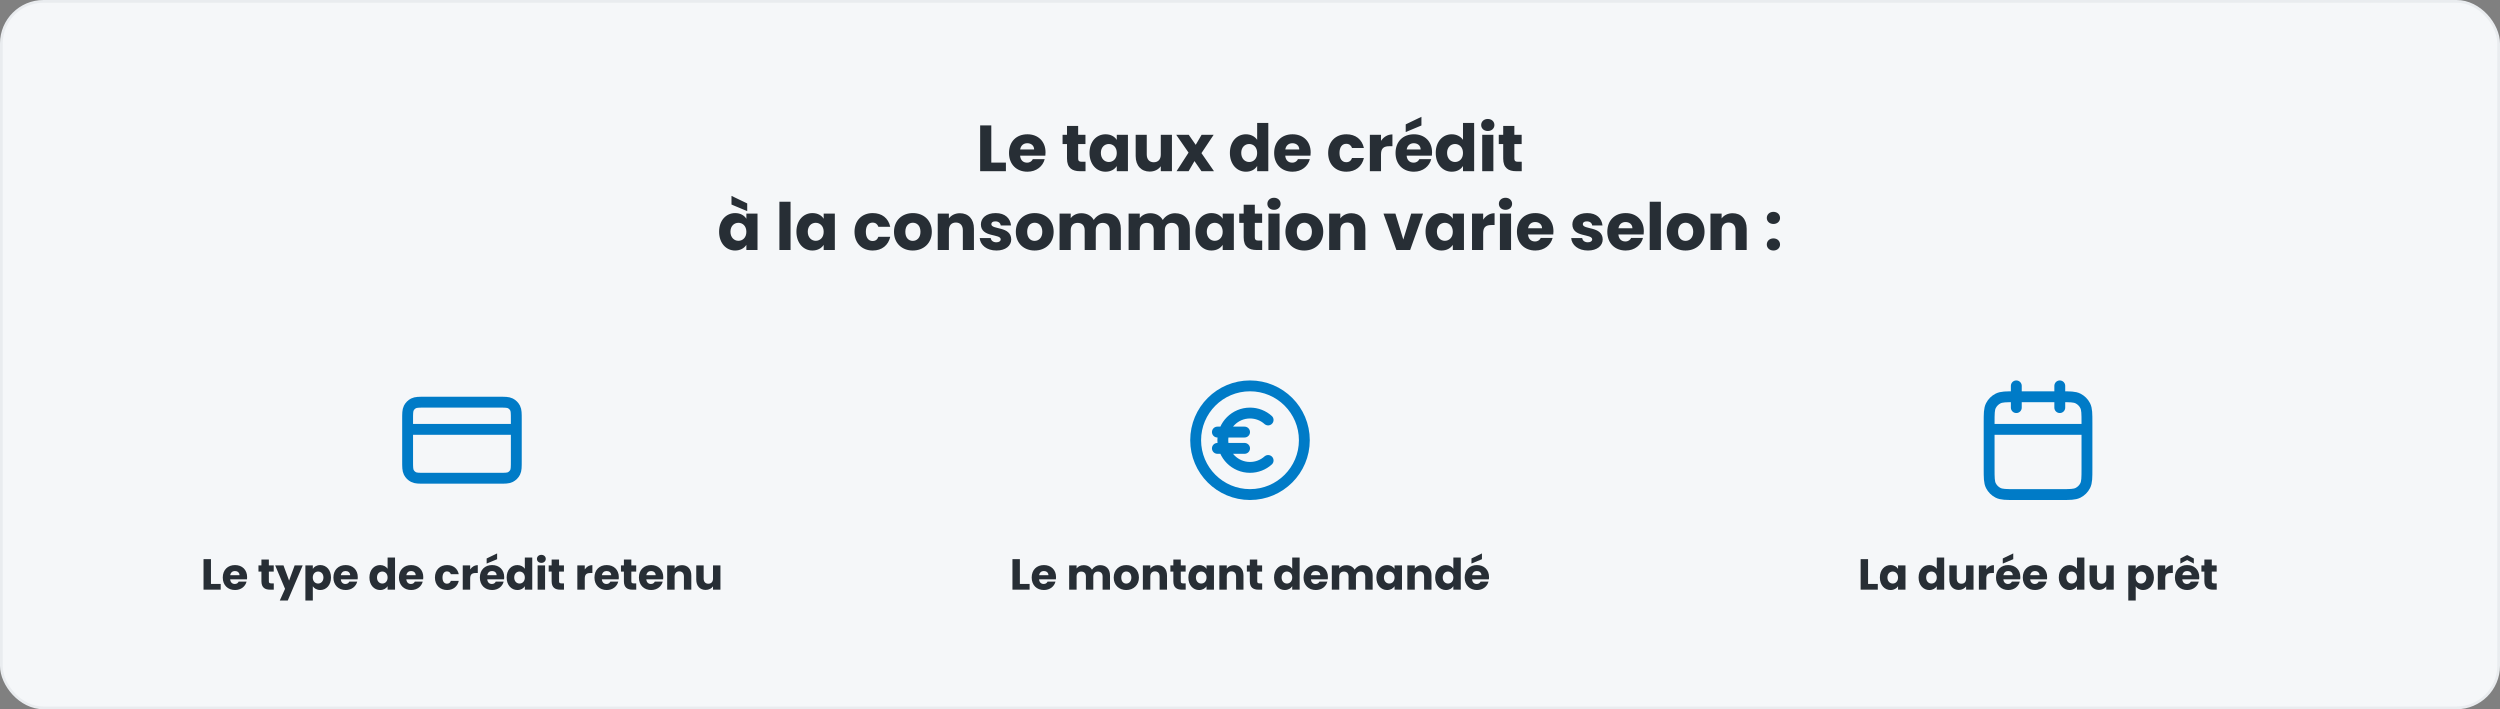 <svg width="920" height="261" viewBox="0 0 920 261" fill="none" xmlns="http://www.w3.org/2000/svg">
<rect x="0" y="0" width="920" height="261" fill="#808080" stroke="none"/>
<rect x="0.5" y="0.5" width="919" height="260" rx="15.5" fill="#F5F7F9"/>
<rect x="0.5" y="0.5" width="919" height="260" rx="15.5" stroke="#E9ECEF"/>
<path d="M360.695 46.152H364.799V59.832H370.175V63H360.695V46.152ZM378.037 52.704C376.693 52.704 375.661 53.52 375.421 55.008H380.557C380.557 53.544 379.405 52.704 378.037 52.704ZM384.445 58.56C383.797 61.176 381.421 63.192 378.085 63.192C374.149 63.192 371.317 60.552 371.317 56.304C371.317 52.056 374.101 49.416 378.085 49.416C381.997 49.416 384.757 52.008 384.757 56.088C384.757 56.472 384.733 56.88 384.685 57.288H375.397C375.541 59.04 376.621 59.856 377.941 59.856C379.093 59.856 379.741 59.28 380.077 58.56H384.445ZM392.656 58.344V53.016H391.024V49.608H392.656V46.344H396.76V49.608H399.448V53.016H396.76V58.392C396.76 59.184 397.096 59.52 398.008 59.52H399.472V63H397.384C394.6 63 392.656 61.824 392.656 58.344ZM400.942 56.28C400.942 52.056 403.558 49.416 406.846 49.416C408.838 49.416 410.254 50.328 410.974 51.504V49.608H415.078V63H410.974V61.104C410.23 62.28 408.814 63.192 406.822 63.192C403.558 63.192 400.942 60.504 400.942 56.28ZM410.974 56.304C410.974 54.168 409.606 52.992 408.046 52.992C406.51 52.992 405.118 54.144 405.118 56.28C405.118 58.416 406.51 59.616 408.046 59.616C409.606 59.616 410.974 58.44 410.974 56.304ZM431.271 49.608V63H427.167V61.176C426.351 62.328 424.911 63.144 423.111 63.144C420.015 63.144 417.927 61.008 417.927 57.432V49.608H422.007V56.88C422.007 58.704 423.039 59.712 424.575 59.712C426.159 59.712 427.167 58.704 427.167 56.88V49.608H431.271ZM442.138 63L439.57 59.28L437.41 63H432.97L437.386 56.16L432.85 49.608H437.458L440.026 53.304L442.186 49.608H446.626L442.138 56.352L446.746 63H442.138ZM452.598 56.28C452.598 52.056 455.214 49.416 458.502 49.416C460.278 49.416 461.814 50.232 462.63 51.456V45.24H466.734V63H462.63V61.08C461.886 62.304 460.47 63.192 458.502 63.192C455.214 63.192 452.598 60.504 452.598 56.28ZM462.63 56.304C462.63 54.168 461.262 52.992 459.702 52.992C458.166 52.992 456.774 54.144 456.774 56.28C456.774 58.416 458.166 59.616 459.702 59.616C461.262 59.616 462.63 58.44 462.63 56.304ZM475.607 52.704C474.263 52.704 473.231 53.52 472.991 55.008H478.127C478.127 53.544 476.975 52.704 475.607 52.704ZM482.015 58.56C481.367 61.176 478.991 63.192 475.655 63.192C471.719 63.192 468.887 60.552 468.887 56.304C468.887 52.056 471.671 49.416 475.655 49.416C479.567 49.416 482.327 52.008 482.327 56.088C482.327 56.472 482.303 56.88 482.255 57.288H472.967C473.111 59.04 474.191 59.856 475.511 59.856C476.663 59.856 477.311 59.28 477.647 58.56H482.015ZM488.762 56.304C488.762 52.08 491.546 49.416 495.482 49.416C498.842 49.416 501.218 51.264 501.914 54.456H497.546C497.21 53.52 496.538 52.92 495.41 52.92C493.946 52.92 492.938 54.072 492.938 56.304C492.938 58.536 493.946 59.688 495.41 59.688C496.538 59.688 497.186 59.136 497.546 58.152H501.914C501.218 61.248 498.842 63.192 495.482 63.192C491.546 63.192 488.762 60.552 488.762 56.304ZM508.213 56.784V63H504.109V49.608H508.213V51.84C509.149 50.424 510.613 49.464 512.413 49.464V53.808H511.285C509.341 53.808 508.213 54.48 508.213 56.784ZM520.279 52.704C518.935 52.704 517.903 53.52 517.663 55.008H522.799C522.799 53.544 521.647 52.704 520.279 52.704ZM526.687 58.56C526.039 61.176 523.663 63.192 520.327 63.192C516.391 63.192 513.559 60.552 513.559 56.304C513.559 52.056 516.343 49.416 520.327 49.416C524.239 49.416 526.999 52.008 526.999 56.088C526.999 56.472 526.975 56.88 526.927 57.288H517.639C517.783 59.04 518.863 59.856 520.183 59.856C521.335 59.856 521.983 59.28 522.319 58.56H526.687ZM517.303 45.768L523.087 42.984V46.176L517.303 48.6V45.768ZM528.348 56.28C528.348 52.056 530.964 49.416 534.252 49.416C536.028 49.416 537.564 50.232 538.38 51.456V45.24H542.484V63H538.38V61.08C537.636 62.304 536.22 63.192 534.252 63.192C530.964 63.192 528.348 60.504 528.348 56.28ZM538.38 56.304C538.38 54.168 537.012 52.992 535.452 52.992C533.916 52.992 532.524 54.144 532.524 56.28C532.524 58.416 533.916 59.616 535.452 59.616C537.012 59.616 538.38 58.44 538.38 56.304ZM545.453 63V49.608H549.557V63H545.453ZM547.517 48.216C546.053 48.216 545.069 47.232 545.069 46.008C545.069 44.76 546.053 43.776 547.517 43.776C548.957 43.776 549.941 44.76 549.941 46.008C549.941 47.232 548.957 48.216 547.517 48.216ZM553.179 58.344V53.016H551.547V49.608H553.179V46.344H557.283V49.608H559.971V53.016H557.283V58.392C557.283 59.184 557.619 59.52 558.531 59.52H559.995V63H557.907C555.123 63 553.179 61.824 553.179 58.344ZM264.629 85.28C264.629 81.056 267.245 78.416 270.533 78.416C272.525 78.416 273.941 79.328 274.661 80.504V78.608H278.765V92H274.661V90.104C273.917 91.28 272.501 92.192 270.509 92.192C267.245 92.192 264.629 89.504 264.629 85.28ZM274.661 85.304C274.661 83.168 273.293 81.992 271.733 81.992C270.197 81.992 268.805 83.144 268.805 85.28C268.805 87.416 270.197 88.616 271.733 88.616C273.293 88.616 274.661 87.44 274.661 85.304ZM269.189 75.272V72.08L274.973 74.864V77.696L269.189 75.272ZM286.82 92V74.24H290.924V92H286.82ZM293.082 85.28C293.082 81.056 295.698 78.416 298.986 78.416C300.978 78.416 302.394 79.328 303.114 80.504V78.608H307.218V92H303.114V90.104C302.37 91.28 300.954 92.192 298.962 92.192C295.698 92.192 293.082 89.504 293.082 85.28ZM303.114 85.304C303.114 83.168 301.746 81.992 300.186 81.992C298.65 81.992 297.258 83.144 297.258 85.28C297.258 87.416 298.65 88.616 300.186 88.616C301.746 88.616 303.114 87.44 303.114 85.304ZM314.457 85.304C314.457 81.08 317.241 78.416 321.177 78.416C324.537 78.416 326.913 80.264 327.609 83.456H323.241C322.905 82.52 322.233 81.92 321.105 81.92C319.641 81.92 318.633 83.072 318.633 85.304C318.633 87.536 319.641 88.688 321.105 88.688C322.233 88.688 322.881 88.136 323.241 87.152H327.609C326.913 90.248 324.537 92.192 321.177 92.192C317.241 92.192 314.457 89.552 314.457 85.304ZM342.908 85.304C342.908 89.552 339.836 92.192 335.9 92.192C331.964 92.192 328.988 89.552 328.988 85.304C328.988 81.056 332.036 78.416 335.948 78.416C339.884 78.416 342.908 81.056 342.908 85.304ZM333.164 85.304C333.164 87.56 334.412 88.64 335.9 88.64C337.364 88.64 338.732 87.56 338.732 85.304C338.732 83.024 337.388 81.968 335.948 81.968C334.46 81.968 333.164 83.024 333.164 85.304ZM354.326 92V84.728C354.326 82.904 353.318 81.896 351.758 81.896C350.198 81.896 349.19 82.904 349.19 84.728V92H345.086V78.608H349.19V80.384C350.006 79.256 351.446 78.464 353.246 78.464C356.342 78.464 358.406 80.576 358.406 84.176V92H354.326ZM372.13 88.112C372.13 90.44 370.066 92.192 366.706 92.192C363.13 92.192 360.73 90.2 360.538 87.608H364.594C364.69 88.544 365.53 89.168 366.658 89.168C367.714 89.168 368.266 88.688 368.266 88.088C368.266 85.928 360.97 87.488 360.97 82.568C360.97 80.288 362.914 78.416 366.418 78.416C369.874 78.416 371.794 80.336 372.058 82.976H368.266C368.146 82.064 367.45 81.464 366.298 81.464C365.338 81.464 364.81 81.848 364.81 82.496C364.81 84.632 372.058 83.12 372.13 88.112ZM387.744 85.304C387.744 89.552 384.672 92.192 380.736 92.192C376.8 92.192 373.824 89.552 373.824 85.304C373.824 81.056 376.872 78.416 380.784 78.416C384.72 78.416 387.744 81.056 387.744 85.304ZM378 85.304C378 87.56 379.248 88.64 380.736 88.64C382.2 88.64 383.568 87.56 383.568 85.304C383.568 83.024 382.224 81.968 380.784 81.968C379.296 81.968 378 83.024 378 85.304ZM408.378 92V84.728C408.378 82.976 407.37 82.016 405.81 82.016C404.25 82.016 403.242 82.976 403.242 84.728V92H399.162V84.728C399.162 82.976 398.154 82.016 396.594 82.016C395.034 82.016 394.026 82.976 394.026 84.728V92H389.922V78.608H394.026V80.288C394.818 79.208 396.186 78.464 397.938 78.464C399.954 78.464 401.586 79.352 402.498 80.96C403.386 79.544 405.066 78.464 407.01 78.464C410.322 78.464 412.458 80.576 412.458 84.176V92H408.378ZM433.784 92V84.728C433.784 82.976 432.776 82.016 431.216 82.016C429.656 82.016 428.648 82.976 428.648 84.728V92H424.568V84.728C424.568 82.976 423.56 82.016 422 82.016C420.44 82.016 419.432 82.976 419.432 84.728V92H415.328V78.608H419.432V80.288C420.224 79.208 421.592 78.464 423.344 78.464C425.36 78.464 426.992 79.352 427.904 80.96C428.792 79.544 430.472 78.464 432.416 78.464C435.728 78.464 437.864 80.576 437.864 84.176V92H433.784ZM439.918 85.28C439.918 81.056 442.534 78.416 445.822 78.416C447.814 78.416 449.23 79.328 449.95 80.504V78.608H454.054V92H449.95V90.104C449.206 91.28 447.79 92.192 445.798 92.192C442.534 92.192 439.918 89.504 439.918 85.28ZM449.95 85.304C449.95 83.168 448.582 81.992 447.022 81.992C445.486 81.992 444.094 83.144 444.094 85.28C444.094 87.416 445.486 88.616 447.022 88.616C448.582 88.616 449.95 87.44 449.95 85.304ZM457.671 87.344V82.016H456.039V78.608H457.671V75.344H461.775V78.608H464.463V82.016H461.775V87.392C461.775 88.184 462.111 88.52 463.023 88.52H464.487V92H462.399C459.615 92 457.671 90.824 457.671 87.344ZM466.773 92V78.608H470.877V92H466.773ZM468.837 77.216C467.373 77.216 466.389 76.232 466.389 75.008C466.389 73.76 467.373 72.776 468.837 72.776C470.277 72.776 471.261 73.76 471.261 75.008C471.261 76.232 470.277 77.216 468.837 77.216ZM486.955 85.304C486.955 89.552 483.883 92.192 479.947 92.192C476.011 92.192 473.035 89.552 473.035 85.304C473.035 81.056 476.083 78.416 479.995 78.416C483.931 78.416 486.955 81.056 486.955 85.304ZM477.211 85.304C477.211 87.56 478.459 88.64 479.947 88.64C481.411 88.64 482.779 87.56 482.779 85.304C482.779 83.024 481.435 81.968 479.995 81.968C478.507 81.968 477.211 83.024 477.211 85.304ZM498.373 92V84.728C498.373 82.904 497.365 81.896 495.805 81.896C494.245 81.896 493.237 82.904 493.237 84.728V92H489.133V78.608H493.237V80.384C494.053 79.256 495.493 78.464 497.293 78.464C500.389 78.464 502.453 80.576 502.453 84.176V92H498.373ZM509.118 78.608H513.51L516.414 88.16L519.318 78.608H523.686L518.934 92H513.87L509.118 78.608ZM524.598 85.28C524.598 81.056 527.214 78.416 530.502 78.416C532.494 78.416 533.91 79.328 534.63 80.504V78.608H538.734V92H534.63V90.104C533.886 91.28 532.47 92.192 530.478 92.192C527.214 92.192 524.598 89.504 524.598 85.28ZM534.63 85.304C534.63 83.168 533.262 81.992 531.702 81.992C530.166 81.992 528.774 83.144 528.774 85.28C528.774 87.416 530.166 88.616 531.702 88.616C533.262 88.616 534.63 87.44 534.63 85.304ZM545.807 85.784V92H541.703V78.608H545.807V80.84C546.743 79.424 548.207 78.464 550.007 78.464V82.808H548.879C546.935 82.808 545.807 83.48 545.807 85.784ZM551.968 92V78.608H556.072V92H551.968ZM554.032 77.216C552.568 77.216 551.584 76.232 551.584 75.008C551.584 73.76 552.568 72.776 554.032 72.776C555.472 72.776 556.456 73.76 556.456 75.008C556.456 76.232 555.472 77.216 554.032 77.216ZM564.951 81.704C563.607 81.704 562.575 82.52 562.335 84.008H567.471C567.471 82.544 566.319 81.704 564.951 81.704ZM571.359 87.56C570.711 90.176 568.335 92.192 564.999 92.192C561.063 92.192 558.231 89.552 558.231 85.304C558.231 81.056 561.015 78.416 564.999 78.416C568.911 78.416 571.671 81.008 571.671 85.088C571.671 85.472 571.647 85.88 571.599 86.288H562.311C562.455 88.04 563.535 88.856 564.855 88.856C566.007 88.856 566.655 88.28 566.991 87.56H571.359ZM589.794 88.112C589.794 90.44 587.73 92.192 584.37 92.192C580.794 92.192 578.394 90.2 578.202 87.608H582.258C582.354 88.544 583.194 89.168 584.322 89.168C585.378 89.168 585.93 88.688 585.93 88.088C585.93 85.928 578.634 87.488 578.634 82.568C578.634 80.288 580.578 78.416 584.082 78.416C587.538 78.416 589.458 80.336 589.722 82.976H585.93C585.81 82.064 585.114 81.464 583.962 81.464C583.002 81.464 582.474 81.848 582.474 82.496C582.474 84.632 589.722 83.12 589.794 88.112ZM598.208 81.704C596.864 81.704 595.832 82.52 595.592 84.008H600.728C600.728 82.544 599.576 81.704 598.208 81.704ZM604.616 87.56C603.968 90.176 601.592 92.192 598.256 92.192C594.32 92.192 591.488 89.552 591.488 85.304C591.488 81.056 594.272 78.416 598.256 78.416C602.168 78.416 604.928 81.008 604.928 85.088C604.928 85.472 604.904 85.88 604.856 86.288H595.568C595.712 88.04 596.792 88.856 598.112 88.856C599.264 88.856 599.912 88.28 600.248 87.56H604.616ZM607.093 92V74.24H611.197V92H607.093ZM627.276 85.304C627.276 89.552 624.204 92.192 620.268 92.192C616.332 92.192 613.356 89.552 613.356 85.304C613.356 81.056 616.404 78.416 620.316 78.416C624.252 78.416 627.276 81.056 627.276 85.304ZM617.532 85.304C617.532 87.56 618.78 88.64 620.268 88.64C621.732 88.64 623.1 87.56 623.1 85.304C623.1 83.024 621.756 81.968 620.316 81.968C618.828 81.968 617.532 83.024 617.532 85.304ZM638.693 92V84.728C638.693 82.904 637.685 81.896 636.125 81.896C634.565 81.896 633.557 82.904 633.557 84.728V92H629.453V78.608H633.557V80.384C634.373 79.256 635.813 78.464 637.613 78.464C640.709 78.464 642.773 80.576 642.773 84.176V92H638.693ZM655.055 89.984C655.055 91.208 654.071 92.192 652.631 92.192C651.167 92.192 650.183 91.208 650.183 89.984C650.183 88.712 651.167 87.728 652.631 87.728C654.071 87.728 655.055 88.712 655.055 89.984ZM655.055 80.216C655.055 81.44 654.071 82.424 652.631 82.424C651.167 82.424 650.183 81.44 650.183 80.216C650.183 78.944 651.167 77.96 652.631 77.96C654.071 77.96 655.055 78.944 655.055 80.216Z" fill="#272E35"/>
<g clip-path="url(#clip0_2358_2078)">
<path d="M190 158H150M150 154.4L150 169.6C150 171.84 150 172.96 150.436 173.816C150.819 174.569 151.431 175.181 152.184 175.564C153.04 176 154.16 176 156.4 176L183.6 176C185.84 176 186.96 176 187.816 175.564C188.569 175.181 189.181 174.569 189.564 173.816C190 172.96 190 171.84 190 169.6V154.4C190 152.16 190 151.04 189.564 150.184C189.181 149.431 188.569 148.819 187.816 148.436C186.96 148 185.84 148 183.6 148L156.4 148C154.16 148 153.04 148 152.184 148.436C151.431 148.819 150.819 149.431 150.436 150.184C150 151.04 150 152.16 150 154.4Z" stroke="#007BC7" stroke-width="4" stroke-linecap="round" stroke-linejoin="round"/>
<path d="M74.898 205.768H77.634V214.888H81.218V217H74.898V205.768ZM86.459 210.136C85.563 210.136 84.875 210.68 84.715 211.672H88.139C88.139 210.696 87.371 210.136 86.459 210.136ZM90.731 214.04C90.299 215.784 88.715 217.128 86.491 217.128C83.867 217.128 81.979 215.368 81.979 212.536C81.979 209.704 83.835 207.944 86.491 207.944C89.099 207.944 90.939 209.672 90.939 212.392C90.939 212.648 90.923 212.92 90.891 213.192H84.699C84.795 214.36 85.515 214.904 86.395 214.904C87.163 214.904 87.595 214.52 87.819 214.04H90.731ZM96.205 213.896V210.344H95.117V208.072H96.205V205.896H98.941V208.072H100.733V210.344H98.941V213.928C98.941 214.456 99.165 214.68 99.773 214.68H100.749V217H99.357C97.501 217 96.205 216.216 96.205 213.896ZM106.385 213.656L108.433 208.072H111.393L105.793 221.24H102.849L104.897 216.696L101.265 208.072H104.321L106.385 213.656ZM115.119 209.336C115.615 208.552 116.559 207.944 117.871 207.944C120.063 207.944 121.807 209.704 121.807 212.52C121.807 215.336 120.063 217.128 117.871 217.128C116.559 217.128 115.615 216.504 115.119 215.752V221.256H112.383V208.072H115.119V209.336ZM119.023 212.52C119.023 211.096 118.095 210.328 117.055 210.328C116.031 210.328 115.103 211.112 115.103 212.536C115.103 213.96 116.031 214.744 117.055 214.744C118.095 214.744 119.023 213.944 119.023 212.52ZM127.178 210.136C126.282 210.136 125.594 210.68 125.434 211.672H128.858C128.858 210.696 128.09 210.136 127.178 210.136ZM131.45 214.04C131.018 215.784 129.434 217.128 127.21 217.128C124.586 217.128 122.698 215.368 122.698 212.536C122.698 209.704 124.554 207.944 127.21 207.944C129.818 207.944 131.658 209.672 131.658 212.392C131.658 212.648 131.642 212.92 131.61 213.192H125.418C125.514 214.36 126.234 214.904 127.114 214.904C127.882 214.904 128.314 214.52 128.538 214.04H131.45ZM135.948 212.52C135.948 209.704 137.692 207.944 139.884 207.944C141.068 207.944 142.092 208.488 142.636 209.304V205.16H145.372V217H142.636V215.72C142.14 216.536 141.196 217.128 139.884 217.128C137.692 217.128 135.948 215.336 135.948 212.52ZM142.636 212.536C142.636 211.112 141.724 210.328 140.684 210.328C139.66 210.328 138.732 211.096 138.732 212.52C138.732 213.944 139.66 214.744 140.684 214.744C141.724 214.744 142.636 213.96 142.636 212.536ZM151.287 210.136C150.391 210.136 149.703 210.68 149.543 211.672H152.967C152.967 210.696 152.199 210.136 151.287 210.136ZM155.559 214.04C155.127 215.784 153.543 217.128 151.319 217.128C148.695 217.128 146.807 215.368 146.807 212.536C146.807 209.704 148.663 207.944 151.319 207.944C153.927 207.944 155.767 209.672 155.767 212.392C155.767 212.648 155.751 212.92 155.719 213.192H149.527C149.623 214.36 150.343 214.904 151.223 214.904C151.991 214.904 152.423 214.52 152.647 214.04H155.559ZM160.057 212.536C160.057 209.72 161.913 207.944 164.537 207.944C166.777 207.944 168.361 209.176 168.825 211.304H165.913C165.689 210.68 165.241 210.28 164.489 210.28C163.513 210.28 162.841 211.048 162.841 212.536C162.841 214.024 163.513 214.792 164.489 214.792C165.241 214.792 165.673 214.424 165.913 213.768H168.825C168.361 215.832 166.777 217.128 164.537 217.128C161.913 217.128 160.057 215.368 160.057 212.536ZM173.025 212.856V217H170.289V208.072H173.025V209.56C173.649 208.616 174.625 207.976 175.825 207.976V210.872H175.073C173.777 210.872 173.025 211.32 173.025 212.856ZM181.069 210.136C180.173 210.136 179.485 210.68 179.325 211.672H182.749C182.749 210.696 181.981 210.136 181.069 210.136ZM185.341 214.04C184.909 215.784 183.325 217.128 181.101 217.128C178.477 217.128 176.589 215.368 176.589 212.536C176.589 209.704 178.445 207.944 181.101 207.944C183.709 207.944 185.549 209.672 185.549 212.392C185.549 212.648 185.533 212.92 185.501 213.192H179.309C179.405 214.36 180.125 214.904 181.005 214.904C181.773 214.904 182.205 214.52 182.429 214.04H185.341ZM179.085 205.512L182.941 203.656V205.784L179.085 207.4V205.512ZM186.448 212.52C186.448 209.704 188.192 207.944 190.384 207.944C191.568 207.944 192.592 208.488 193.136 209.304V205.16H195.872V217H193.136V215.72C192.64 216.536 191.696 217.128 190.384 217.128C188.192 217.128 186.448 215.336 186.448 212.52ZM193.136 212.536C193.136 211.112 192.224 210.328 191.184 210.328C190.16 210.328 189.232 211.096 189.232 212.52C189.232 213.944 190.16 214.744 191.184 214.744C192.224 214.744 193.136 213.96 193.136 212.536ZM197.851 217V208.072H200.587V217H197.851ZM199.227 207.144C198.251 207.144 197.595 206.488 197.595 205.672C197.595 204.84 198.251 204.184 199.227 204.184C200.187 204.184 200.843 204.84 200.843 205.672C200.843 206.488 200.187 207.144 199.227 207.144ZM203.002 213.896V210.344H201.914V208.072H203.002V205.896H205.738V208.072H207.53V210.344H205.738V213.928C205.738 214.456 205.962 214.68 206.57 214.68H207.546V217H206.154C204.298 217 203.002 216.216 203.002 213.896ZM215.197 212.856V217H212.461V208.072H215.197V209.56C215.821 208.616 216.797 207.976 217.997 207.976V210.872H217.245C215.949 210.872 215.197 211.32 215.197 212.856ZM223.241 210.136C222.345 210.136 221.657 210.68 221.497 211.672H224.921C224.921 210.696 224.153 210.136 223.241 210.136ZM227.513 214.04C227.081 215.784 225.497 217.128 223.273 217.128C220.649 217.128 218.761 215.368 218.761 212.536C218.761 209.704 220.617 207.944 223.273 207.944C225.881 207.944 227.72 209.672 227.72 212.392C227.72 212.648 227.705 212.92 227.673 213.192H221.481C221.577 214.36 222.297 214.904 223.177 214.904C223.945 214.904 224.377 214.52 224.601 214.04H227.513ZM229.596 213.896V210.344H228.508V208.072H229.596V205.896H232.332V208.072H234.124V210.344H232.332V213.928C232.332 214.456 232.556 214.68 233.164 214.68H234.14V217H232.748C230.892 217 229.596 216.216 229.596 213.896ZM239.6 210.136C238.704 210.136 238.016 210.68 237.856 211.672H241.28C241.28 210.696 240.512 210.136 239.6 210.136ZM243.872 214.04C243.44 215.784 241.856 217.128 239.632 217.128C237.008 217.128 235.12 215.368 235.12 212.536C235.12 209.704 236.976 207.944 239.632 207.944C242.24 207.944 244.08 209.672 244.08 212.392C244.08 212.648 244.064 212.92 244.032 213.192H237.84C237.936 214.36 238.656 214.904 239.536 214.904C240.304 214.904 240.736 214.52 240.96 214.04H243.872ZM251.683 217V212.152C251.683 210.936 251.011 210.264 249.971 210.264C248.931 210.264 248.259 210.936 248.259 212.152V217H245.523V208.072H248.259V209.256C248.803 208.504 249.763 207.976 250.963 207.976C253.027 207.976 254.403 209.384 254.403 211.784V217H251.683ZM265.121 208.072V217H262.385V215.784C261.841 216.552 260.881 217.096 259.681 217.096C257.617 217.096 256.225 215.672 256.225 213.288V208.072H258.945V212.92C258.945 214.136 259.633 214.808 260.657 214.808C261.713 214.808 262.385 214.136 262.385 212.92V208.072H265.121Z" fill="#272E35"/>
</g>
<g clip-path="url(#clip1_2358_2078)">
<path d="M466.667 154.546C464.897 152.963 462.561 152 460 152C454.477 152 450 156.477 450 162C450 167.523 454.477 172 460 172C462.561 172 464.897 171.037 466.667 169.454M448 165H458M448 159H458M480 162C480 173.046 471.046 182 460 182C448.954 182 440 173.046 440 162C440 150.954 448.954 142 460 142C471.046 142 480 150.954 480 162Z" stroke="#007BC7" stroke-width="4" stroke-linecap="round" stroke-linejoin="round"/>
<path d="M372.578 205.768H375.314V214.888H378.898V217H372.578V205.768ZM384.139 210.136C383.243 210.136 382.555 210.68 382.395 211.672H385.819C385.819 210.696 385.051 210.136 384.139 210.136ZM388.411 214.04C387.979 215.784 386.395 217.128 384.171 217.128C381.547 217.128 379.659 215.368 379.659 212.536C379.659 209.704 381.515 207.944 384.171 207.944C386.779 207.944 388.619 209.672 388.619 212.392C388.619 212.648 388.603 212.92 388.571 213.192H382.379C382.475 214.36 383.195 214.904 384.075 214.904C384.843 214.904 385.275 214.52 385.499 214.04H388.411ZM405.757 217V212.152C405.757 210.984 405.085 210.344 404.045 210.344C403.005 210.344 402.333 210.984 402.333 212.152V217H399.613V212.152C399.613 210.984 398.941 210.344 397.901 210.344C396.861 210.344 396.189 210.984 396.189 212.152V217H393.453V208.072H396.189V209.192C396.717 208.472 397.629 207.976 398.797 207.976C400.141 207.976 401.229 208.568 401.837 209.64C402.429 208.696 403.549 207.976 404.845 207.976C407.053 207.976 408.477 209.384 408.477 211.784V217H405.757ZM419.126 212.536C419.126 215.368 417.078 217.128 414.454 217.128C411.83 217.128 409.846 215.368 409.846 212.536C409.846 209.704 411.878 207.944 414.486 207.944C417.11 207.944 419.126 209.704 419.126 212.536ZM412.63 212.536C412.63 214.04 413.462 214.76 414.454 214.76C415.43 214.76 416.342 214.04 416.342 212.536C416.342 211.016 415.446 210.312 414.486 210.312C413.494 210.312 412.63 211.016 412.63 212.536ZM426.738 217V212.152C426.738 210.936 426.066 210.264 425.026 210.264C423.986 210.264 423.314 210.936 423.314 212.152V217H420.578V208.072H423.314V209.256C423.858 208.504 424.818 207.976 426.018 207.976C428.082 207.976 429.458 209.384 429.458 211.784V217H426.738ZM431.791 213.896V210.344H430.703V208.072H431.791V205.896H434.527V208.072H436.319V210.344H434.527V213.928C434.527 214.456 434.751 214.68 435.359 214.68H436.335V217H434.943C433.087 217 431.791 216.216 431.791 213.896ZM437.315 212.52C437.315 209.704 439.059 207.944 441.251 207.944C442.579 207.944 443.523 208.552 444.003 209.336V208.072H446.739V217H444.003V215.736C443.507 216.52 442.563 217.128 441.235 217.128C439.059 217.128 437.315 215.336 437.315 212.52ZM444.003 212.536C444.003 211.112 443.091 210.328 442.051 210.328C441.027 210.328 440.099 211.096 440.099 212.52C440.099 213.944 441.027 214.744 442.051 214.744C443.091 214.744 444.003 213.96 444.003 212.536ZM454.879 217V212.152C454.879 210.936 454.207 210.264 453.167 210.264C452.127 210.264 451.455 210.936 451.455 212.152V217H448.719V208.072H451.455V209.256C451.999 208.504 452.959 207.976 454.159 207.976C456.223 207.976 457.599 209.384 457.599 211.784V217H454.879ZM459.932 213.896V210.344H458.844V208.072H459.932V205.896H462.668V208.072H464.46V210.344H462.668V213.928C462.668 214.456 462.892 214.68 463.5 214.68H464.476V217H463.084C461.228 217 459.932 216.216 459.932 213.896ZM468.846 212.52C468.846 209.704 470.59 207.944 472.782 207.944C473.966 207.944 474.99 208.488 475.534 209.304V205.16H478.27V217H475.534V215.72C475.038 216.536 474.094 217.128 472.782 217.128C470.59 217.128 468.846 215.336 468.846 212.52ZM475.534 212.536C475.534 211.112 474.622 210.328 473.582 210.328C472.558 210.328 471.63 211.096 471.63 212.52C471.63 213.944 472.558 214.744 473.582 214.744C474.622 214.744 475.534 213.96 475.534 212.536ZM484.186 210.136C483.29 210.136 482.602 210.68 482.442 211.672H485.866C485.866 210.696 485.098 210.136 484.186 210.136ZM488.458 214.04C488.026 215.784 486.442 217.128 484.218 217.128C481.594 217.128 479.706 215.368 479.706 212.536C479.706 209.704 481.562 207.944 484.218 207.944C486.826 207.944 488.666 209.672 488.666 212.392C488.666 212.648 488.65 212.92 488.618 213.192H482.426C482.522 214.36 483.242 214.904 484.122 214.904C484.89 214.904 485.322 214.52 485.546 214.04H488.458ZM502.413 217V212.152C502.413 210.984 501.741 210.344 500.701 210.344C499.661 210.344 498.989 210.984 498.989 212.152V217H496.269V212.152C496.269 210.984 495.597 210.344 494.557 210.344C493.517 210.344 492.845 210.984 492.845 212.152V217H490.109V208.072H492.845V209.192C493.373 208.472 494.285 207.976 495.453 207.976C496.797 207.976 497.885 208.568 498.493 209.64C499.085 208.696 500.205 207.976 501.501 207.976C503.709 207.976 505.133 209.384 505.133 211.784V217H502.413ZM506.503 212.52C506.503 209.704 508.247 207.944 510.439 207.944C511.767 207.944 512.711 208.552 513.191 209.336V208.072H515.927V217H513.191V215.736C512.695 216.52 511.751 217.128 510.423 217.128C508.247 217.128 506.503 215.336 506.503 212.52ZM513.191 212.536C513.191 211.112 512.279 210.328 511.239 210.328C510.215 210.328 509.287 211.096 509.287 212.52C509.287 213.944 510.215 214.744 511.239 214.744C512.279 214.744 513.191 213.96 513.191 212.536ZM524.066 217V212.152C524.066 210.936 523.394 210.264 522.354 210.264C521.314 210.264 520.642 210.936 520.642 212.152V217H517.906V208.072H520.642V209.256C521.186 208.504 522.146 207.976 523.346 207.976C525.41 207.976 526.786 209.384 526.786 211.784V217H524.066ZM528.143 212.52C528.143 209.704 529.887 207.944 532.079 207.944C533.263 207.944 534.287 208.488 534.831 209.304V205.16H537.567V217H534.831V215.72C534.335 216.536 533.391 217.128 532.079 217.128C529.887 217.128 528.143 215.336 528.143 212.52ZM534.831 212.536C534.831 211.112 533.919 210.328 532.879 210.328C531.855 210.328 530.927 211.096 530.927 212.52C530.927 213.944 531.855 214.744 532.879 214.744C533.919 214.744 534.831 213.96 534.831 212.536ZM543.483 210.136C542.587 210.136 541.899 210.68 541.739 211.672H545.163C545.163 210.696 544.395 210.136 543.483 210.136ZM547.755 214.04C547.323 215.784 545.739 217.128 543.515 217.128C540.891 217.128 539.003 215.368 539.003 212.536C539.003 209.704 540.859 207.944 543.515 207.944C546.123 207.944 547.963 209.672 547.963 212.392C547.963 212.648 547.947 212.92 547.915 213.192H541.723C541.819 214.36 542.539 214.904 543.419 214.904C544.187 214.904 544.619 214.52 544.843 214.04H547.755ZM541.499 205.512L545.355 203.656V205.784L541.499 207.4V205.512Z" fill="#272E35"/>
</g>
<g clip-path="url(#clip2_2358_2078)">
<path d="M768 158H732M758 142V150M742 142V150M741.6 182H758.4C761.76 182 763.44 182 764.724 181.346C765.853 180.771 766.771 179.853 767.346 178.724C768 177.44 768 175.76 768 172.4V155.6C768 152.24 768 150.56 767.346 149.276C766.771 148.147 765.853 147.229 764.724 146.654C763.44 146 761.76 146 758.4 146H741.6C738.24 146 736.56 146 735.276 146.654C734.147 147.229 733.229 148.147 732.654 149.276C732 150.56 732 152.24 732 155.6V172.4C732 175.76 732 177.44 732.654 178.724C733.229 179.853 734.147 180.771 735.276 181.346C736.56 182 738.24 182 741.6 182Z" stroke="#007BC7" stroke-width="4" stroke-linecap="round" stroke-linejoin="round"/>
<path d="M684.711 205.768H687.447V214.888H691.031V217H684.711V205.768ZM691.792 212.52C691.792 209.704 693.536 207.944 695.728 207.944C697.056 207.944 698 208.552 698.48 209.336V208.072H701.216V217H698.48V215.736C697.984 216.52 697.04 217.128 695.712 217.128C693.536 217.128 691.792 215.336 691.792 212.52ZM698.48 212.536C698.48 211.112 697.568 210.328 696.528 210.328C695.504 210.328 694.576 211.096 694.576 212.52C694.576 213.944 695.504 214.744 696.528 214.744C697.568 214.744 698.48 213.96 698.48 212.536ZM706.042 212.52C706.042 209.704 707.786 207.944 709.978 207.944C711.162 207.944 712.186 208.488 712.73 209.304V205.16H715.466V217H712.73V215.72C712.234 216.536 711.29 217.128 709.978 217.128C707.786 217.128 706.042 215.336 706.042 212.52ZM712.73 212.536C712.73 211.112 711.818 210.328 710.778 210.328C709.754 210.328 708.826 211.096 708.826 212.52C708.826 213.944 709.754 214.744 710.778 214.744C711.818 214.744 712.73 213.96 712.73 212.536ZM726.261 208.072V217H723.525V215.784C722.981 216.552 722.021 217.096 720.821 217.096C718.757 217.096 717.365 215.672 717.365 213.288V208.072H720.085V212.92C720.085 214.136 720.773 214.808 721.797 214.808C722.853 214.808 723.525 214.136 723.525 212.92V208.072H726.261ZM730.962 212.856V217H728.226V208.072H730.962V209.56C731.586 208.616 732.562 207.976 733.762 207.976V210.872H733.01C731.714 210.872 730.962 211.32 730.962 212.856ZM739.006 210.136C738.11 210.136 737.422 210.68 737.262 211.672H740.686C740.686 210.696 739.918 210.136 739.006 210.136ZM743.278 214.04C742.846 215.784 741.262 217.128 739.038 217.128C736.414 217.128 734.526 215.368 734.526 212.536C734.526 209.704 736.382 207.944 739.038 207.944C741.646 207.944 743.486 209.672 743.486 212.392C743.486 212.648 743.47 212.92 743.438 213.192H737.246C737.342 214.36 738.062 214.904 738.942 214.904C739.71 214.904 740.142 214.52 740.366 214.04H743.278ZM737.022 205.512L740.878 203.656V205.784L737.022 207.4V205.512ZM748.866 210.136C747.97 210.136 747.282 210.68 747.122 211.672H750.546C750.546 210.696 749.778 210.136 748.866 210.136ZM753.138 214.04C752.706 215.784 751.122 217.128 748.898 217.128C746.274 217.128 744.386 215.368 744.386 212.536C744.386 209.704 746.242 207.944 748.898 207.944C751.506 207.944 753.345 209.672 753.345 212.392C753.345 212.648 753.33 212.92 753.298 213.192H747.106C747.202 214.36 747.922 214.904 748.802 214.904C749.57 214.904 750.002 214.52 750.226 214.04H753.138ZM757.636 212.52C757.636 209.704 759.38 207.944 761.572 207.944C762.756 207.944 763.78 208.488 764.324 209.304V205.16H767.06V217H764.324V215.72C763.828 216.536 762.884 217.128 761.572 217.128C759.38 217.128 757.636 215.336 757.636 212.52ZM764.324 212.536C764.324 211.112 763.412 210.328 762.372 210.328C761.348 210.328 760.42 211.096 760.42 212.52C760.42 213.944 761.348 214.744 762.372 214.744C763.412 214.744 764.324 213.96 764.324 212.536ZM777.855 208.072V217H775.119V215.784C774.575 216.552 773.615 217.096 772.415 217.096C770.351 217.096 768.959 215.672 768.959 213.288V208.072H771.679V212.92C771.679 214.136 772.367 214.808 773.391 214.808C774.447 214.808 775.119 214.136 775.119 212.92V208.072H777.855ZM785.947 209.336C786.443 208.552 787.387 207.944 788.699 207.944C790.891 207.944 792.635 209.704 792.635 212.52C792.635 215.336 790.891 217.128 788.699 217.128C787.387 217.128 786.443 216.504 785.947 215.752V221.256H783.211V208.072H785.947V209.336ZM789.851 212.52C789.851 211.096 788.923 210.328 787.883 210.328C786.859 210.328 785.931 211.112 785.931 212.536C785.931 213.96 786.859 214.744 787.883 214.744C788.923 214.744 789.851 213.944 789.851 212.52ZM796.806 212.856V217H794.07V208.072H796.806V209.56C797.43 208.616 798.406 207.976 799.606 207.976V210.872H798.854C797.558 210.872 796.806 211.32 796.806 212.856ZM804.85 210.136C803.954 210.136 803.266 210.68 803.106 211.672H806.53C806.53 210.696 805.762 210.136 804.85 210.136ZM809.122 214.04C808.69 215.784 807.106 217.128 804.882 217.128C802.258 217.128 800.37 215.368 800.37 212.536C800.37 209.704 802.226 207.944 804.882 207.944C807.49 207.944 809.33 209.672 809.33 212.392C809.33 212.648 809.314 212.92 809.282 213.192H803.09C803.186 214.36 803.906 214.904 804.786 214.904C805.554 214.904 805.986 214.52 806.21 214.04H809.122ZM807.33 205.512V207.4L804.85 206.088L802.37 207.4V205.512L804.85 204.248L807.33 205.512ZM811.205 213.896V210.344H810.117V208.072H811.205V205.896H813.941V208.072H815.733V210.344H813.941V213.928C813.941 214.456 814.165 214.68 814.773 214.68H815.749V217H814.357C812.501 217 811.205 216.216 811.205 213.896Z" fill="#272E35"/>
</g>
<defs>
<clipPath id="clip0_2358_2078">
<rect x="40" y="138" width="260" height="83" rx="16" fill="white"/>
</clipPath>
<clipPath id="clip1_2358_2078">
<rect x="330" y="138" width="260" height="83" rx="16" fill="white"/>
</clipPath>
<clipPath id="clip2_2358_2078">
<rect x="620" y="138" width="260" height="83" rx="16" fill="white"/>
</clipPath>
</defs>
</svg>
